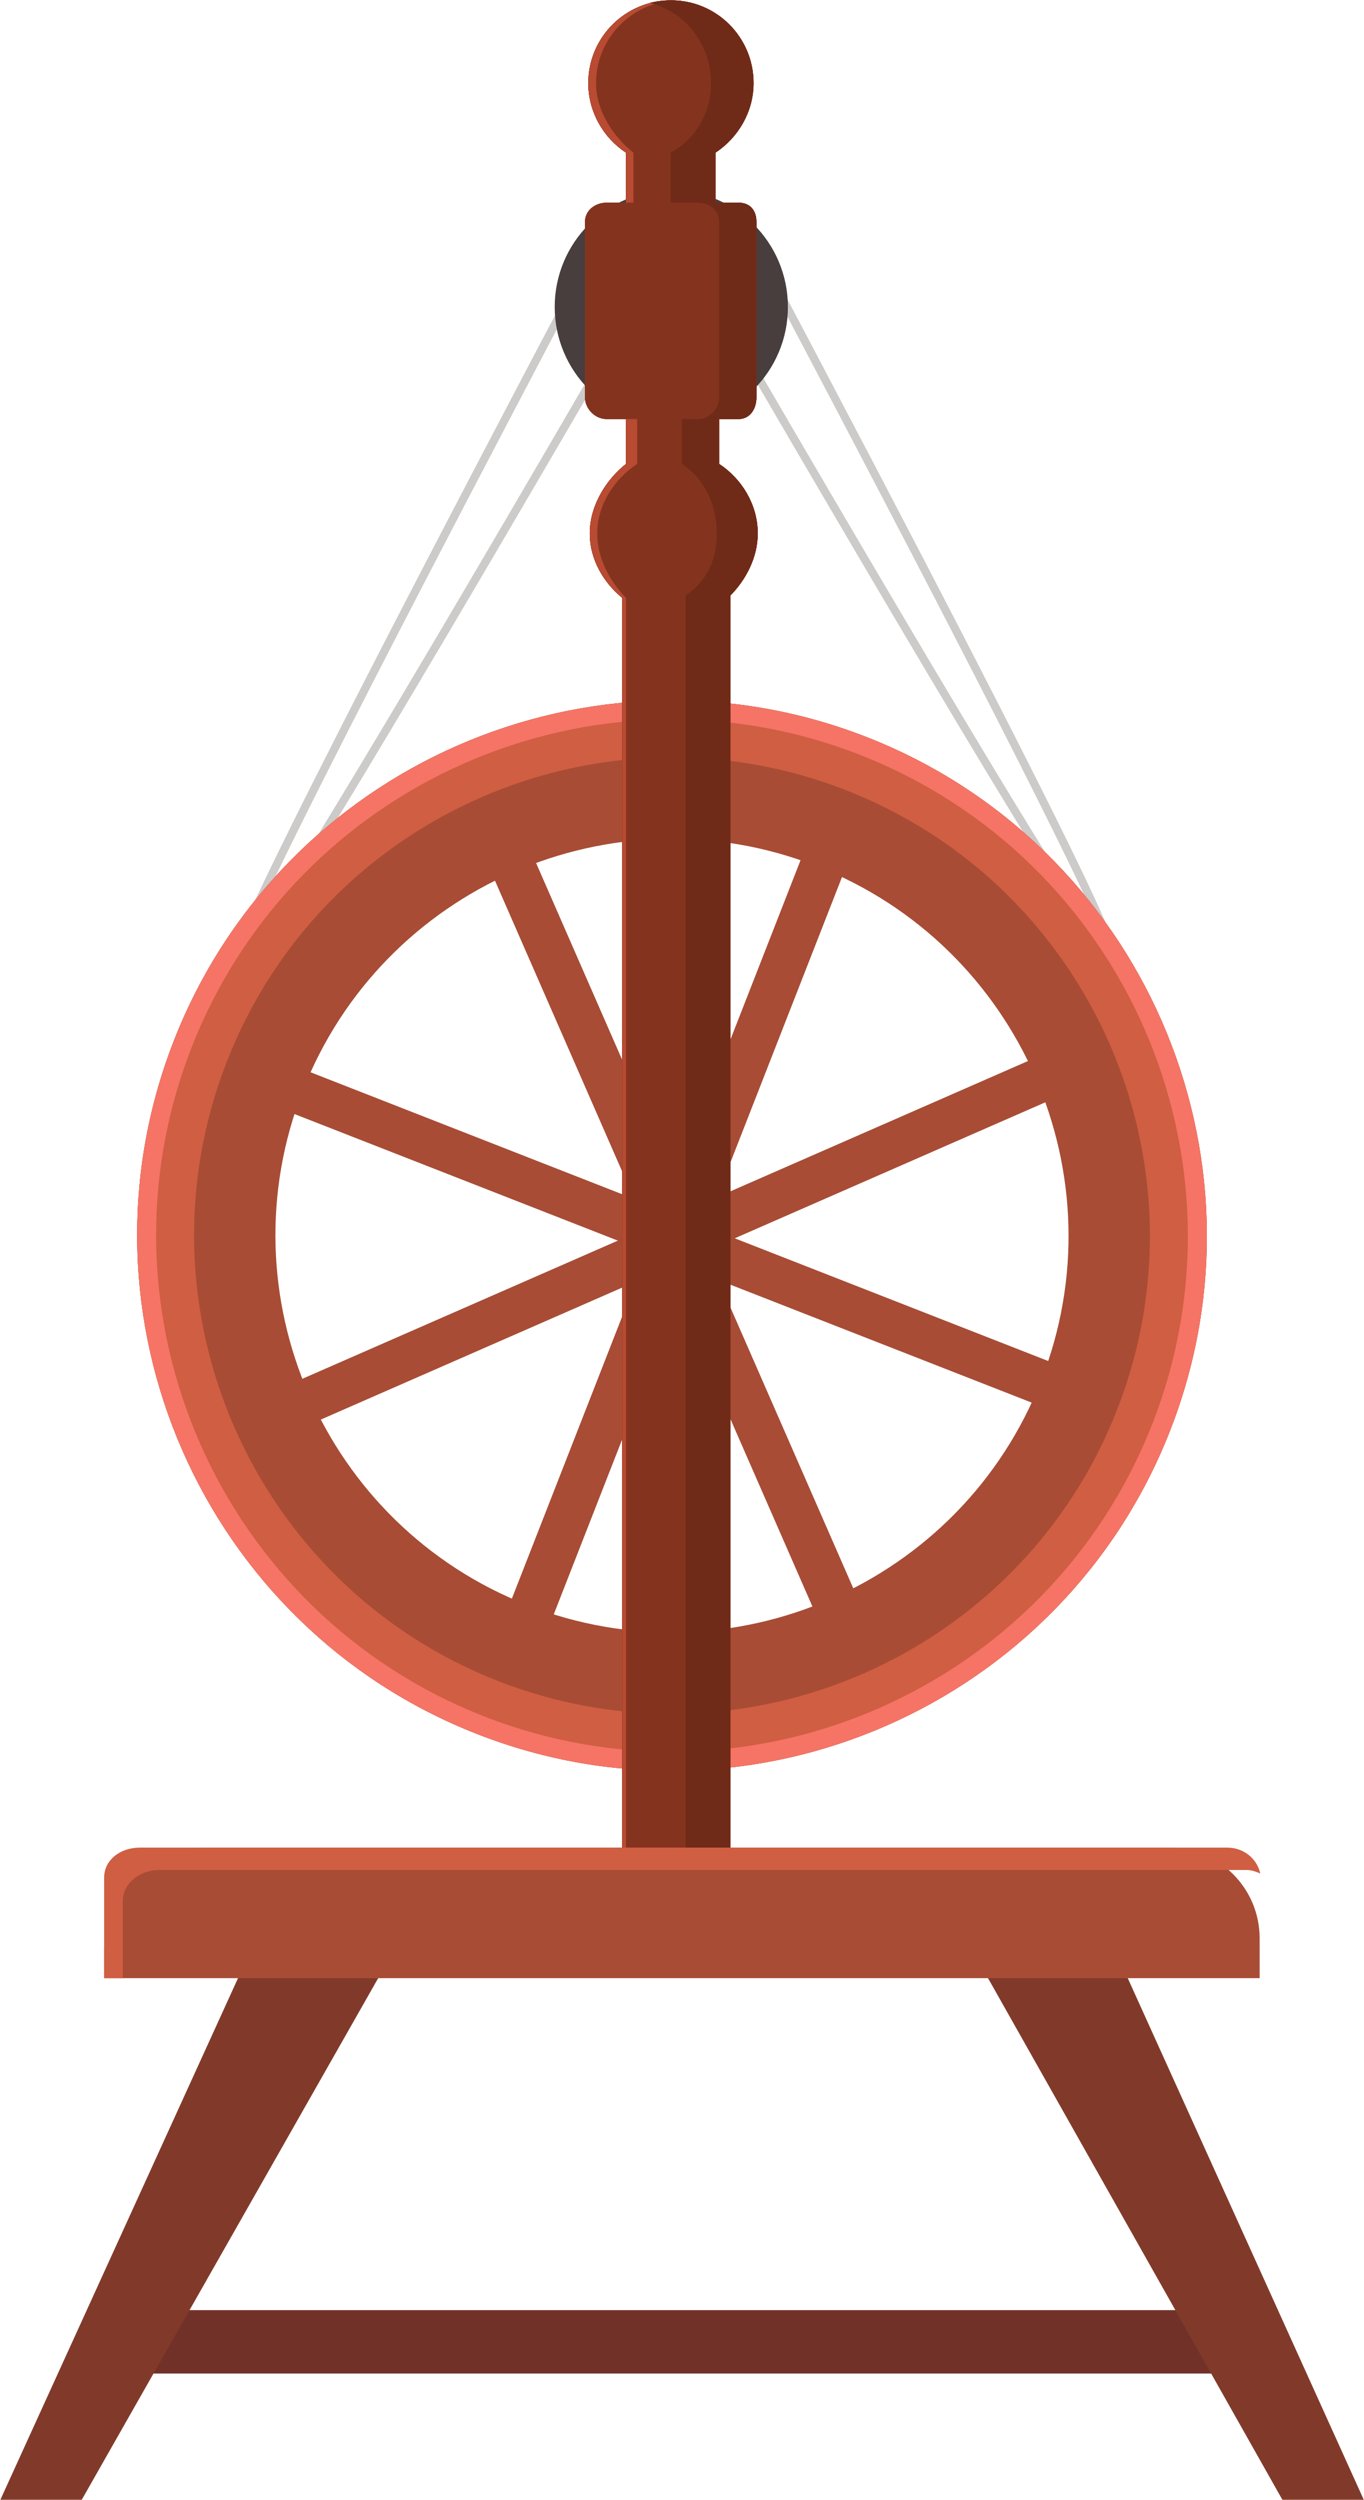 <?xml version="1.0" encoding="UTF-8"?><svg xmlns="http://www.w3.org/2000/svg" xmlns:xlink="http://www.w3.org/1999/xlink" height="403.1" preserveAspectRatio="xMidYMid meet" version="1.0" viewBox="146.4 44.4 220.1 403.1" width="220.1" zoomAndPan="magnify"><g><g id="change1_1"><path d="M 325.766 199.164 C 324.84 199.164 322.516 196.641 309.156 174.762 C 299.18 158.426 284.367 133.391 265.129 100.352 C 264.945 100.039 265.055 99.637 265.367 99.453 C 265.68 99.27 266.082 99.379 266.262 99.691 C 306.969 169.594 320.934 191.77 324.844 196.719 C 322.574 190.375 309.746 164.023 266.555 82.387 C 266.387 82.066 266.508 81.672 266.828 81.5 C 267.148 81.332 267.547 81.453 267.715 81.773 C 327.617 194.988 326.84 197.504 326.504 198.578 C 326.441 198.789 326.305 198.957 326.117 199.055 C 326.012 199.109 325.902 199.164 325.766 199.164" fill="#cccbc9"/></g><g id="change1_2"><path d="M 184.711 199.785 L 184.715 199.785 Z M 184.184 200.914 C 184.047 200.914 183.941 200.859 183.832 200.805 C 183.648 200.707 183.512 200.539 183.445 200.328 C 183.113 199.254 182.332 196.738 242.145 83.523 C 242.312 83.203 242.711 83.082 243.031 83.25 C 243.352 83.422 243.473 83.816 243.305 84.137 C 200.172 165.777 187.367 192.129 185.105 198.469 C 189.012 193.523 202.953 171.355 243.609 101.441 C 243.793 101.129 244.195 101.023 244.508 101.203 C 244.82 101.387 244.926 101.789 244.746 102.102 C 225.531 135.141 210.738 160.172 200.777 176.512 C 187.434 198.391 185.109 200.914 184.184 200.914" fill="#cccbc9"/></g><g id="change2_1"><path d="M 169.82 427.145 L 343.645 427.145 L 343.645 416.918 L 169.82 416.918 L 169.82 427.145" fill="#723128"/></g><g id="change3_1"><path d="M 366.508 447.594 L 353.383 447.594 L 304.812 361.582 L 327.562 361.582 L 366.508 447.594" fill="#813a2a"/></g><g id="change3_2"><path d="M 146.414 447.594 L 159.539 447.594 L 208.109 362.184 L 185.355 362.184 L 146.414 447.594" fill="#813a2a"/></g><g id="change4_1"><path d="M 195.242 220.332 C 182.387 253.191 198.664 290.383 231.523 303.238 C 264.383 316.094 301.574 299.816 314.426 266.957 C 327.281 234.098 311.008 196.906 278.148 184.055 C 245.285 171.199 208.098 187.473 195.242 220.332 Z M 174.461 212.203 C 191.797 167.887 241.957 145.934 286.277 163.27 C 330.594 180.609 352.547 230.77 335.211 275.086 C 317.871 319.406 267.711 341.355 223.395 324.02 C 179.074 306.684 157.125 256.523 174.461 212.203" fill="#a84c35"/></g><g id="change5_1"><path d="M 183.016 215.551 C 198.508 175.949 243.328 156.336 282.93 171.828 C 322.531 187.32 342.145 232.141 326.652 271.738 C 311.16 311.34 266.34 330.953 226.742 315.461 C 187.141 299.973 167.527 255.152 183.016 215.551 Z M 174.461 212.203 C 157.125 256.523 179.074 306.684 223.395 324.02 C 267.711 341.355 317.871 319.406 335.211 275.086 C 352.547 230.77 330.594 180.609 286.277 163.27 C 241.957 145.934 191.797 167.887 174.461 212.203" fill="#d05e42"/></g><g id="change6_1"><path d="M 332.355 273.973 C 315.637 316.715 267.254 337.887 224.508 321.168 C 181.762 304.445 160.594 256.066 177.312 213.32 C 194.035 170.574 242.414 149.402 285.16 166.121 C 327.906 182.844 349.078 231.227 332.355 273.973 Z M 286.277 163.27 C 241.957 145.934 191.797 167.887 174.461 212.203 C 157.121 256.523 179.074 306.684 223.395 324.02 C 267.711 341.355 317.871 319.406 335.211 275.086 C 352.547 230.77 330.594 180.609 286.277 163.27" fill="#f57466"/></g><g id="change4_2"><path d="M 227.301 306.52 L 234.027 309.148 L 283.758 182.02 L 277.035 179.391 L 227.301 306.52" fill="#a84c35"/></g><g id="change4_3"><path d="M 193.281 216.043 L 190.648 222.766 L 317.781 272.496 L 320.41 265.773 L 193.281 216.043" fill="#a84c35"/></g><g id="change4_4"><path d="M 231.473 180.293 L 224.859 183.188 L 279.59 308.246 L 286.203 305.352 L 231.473 180.293" fill="#a84c35"/></g><g id="change4_5"><path d="M 194.445 274.941 L 191.551 268.328 L 316.613 213.598 L 319.508 220.211 L 194.445 274.941" fill="#a84c35"/></g><g id="change7_1"><path d="M 235.91 93.895 C 235.91 104.285 244.332 112.711 254.723 112.711 C 265.117 112.711 273.539 104.285 273.539 93.895 C 273.539 83.504 265.117 75.078 254.723 75.078 C 244.332 75.078 235.91 83.504 235.91 93.895" fill="#473e3d"/></g><g id="change8_1"><path d="M 244.281 111.973 C 242.43 111.973 240.797 110.332 240.797 108.48 L 240.797 80.184 C 240.797 78.332 242.43 77.086 244.281 77.086 L 247.41 77.086 L 247.41 69.02 C 243.801 66.641 241.324 62.508 241.324 57.797 C 241.324 50.426 247.32 44.449 254.691 44.449 C 262.062 44.449 268.004 50.426 268.004 57.797 C 268.004 62.508 265.453 66.641 261.848 69.02 L 261.848 77.086 L 265.578 77.086 C 267.43 77.086 268.461 78.332 268.461 80.184 L 268.461 108.48 C 268.461 110.332 267.43 111.973 265.578 111.973 L 262.449 111.973 L 262.449 119.211 C 266.055 121.586 268.672 125.723 268.672 130.43 C 268.672 134.418 266.656 137.992 264.254 140.438 L 264.254 342.336 L 246.809 342.336 L 246.809 140.809 C 243.801 138.363 241.566 134.625 241.566 130.43 C 241.566 125.723 244.402 121.586 247.41 119.211 L 247.41 111.973 L 244.281 111.973" fill="#84341e"/></g><g id="change8_2"><path d="M 244.281 111.973 C 242.43 111.973 240.797 110.332 240.797 108.48 L 240.797 80.184 C 240.797 78.332 242.43 77.086 244.281 77.086 L 247.41 77.086 L 247.41 69.02 C 243.801 66.641 241.324 62.508 241.324 57.797 C 241.324 50.426 247.32 44.449 254.691 44.449 C 262.062 44.449 268.004 50.426 268.004 57.797 C 268.004 62.508 265.453 66.641 261.848 69.02 L 261.848 77.086 L 265.578 77.086 C 267.43 77.086 268.461 78.332 268.461 80.184 L 268.461 108.48 C 268.461 110.332 267.43 111.973 265.578 111.973 L 262.449 111.973 L 262.449 119.211 C 266.055 121.586 268.672 125.723 268.672 130.43 C 268.672 134.418 266.656 137.992 264.254 140.438 L 264.254 342.336 L 246.809 342.336 L 246.809 140.809 C 243.801 138.363 241.566 134.625 241.566 130.43 C 241.566 125.723 244.402 121.586 247.41 119.211 L 247.41 111.973 L 244.281 111.973" fill="#84341e"/></g><g id="change8_3"><path d="M 244.281 111.973 C 242.43 111.973 240.797 110.332 240.797 108.48 L 240.797 80.184 C 240.797 78.332 242.43 77.086 244.281 77.086 L 247.41 77.086 L 247.41 69.02 C 243.801 66.641 241.324 62.508 241.324 57.797 C 241.324 50.426 247.32 44.449 254.691 44.449 C 262.062 44.449 268.004 50.426 268.004 57.797 C 268.004 62.508 265.453 66.641 261.848 69.02 L 261.848 77.086 L 265.578 77.086 C 267.43 77.086 268.461 78.332 268.461 80.184 L 268.461 108.48 C 268.461 110.332 267.43 111.973 265.578 111.973 L 262.449 111.973 L 262.449 119.211 C 266.055 121.586 268.672 125.723 268.672 130.43 C 268.672 134.418 266.656 137.992 264.254 140.438 L 264.254 342.336 L 246.809 342.336 L 246.809 140.809 C 243.801 138.363 241.566 134.625 241.566 130.43 C 241.566 125.723 244.402 121.586 247.41 119.211 L 247.41 111.973 L 244.281 111.973" fill="#84341e"/></g><g id="change9_1"><path d="M 247.41 119.211 L 247.41 111.973 L 249.215 111.973 L 249.215 119.211 C 245.605 121.586 242.77 125.723 242.77 130.43 C 242.77 134.625 245.004 138.363 247.41 140.809 L 247.41 342.336 L 246.809 342.336 L 246.809 140.809 C 243.801 138.363 241.566 134.625 241.566 130.43 C 241.566 125.723 244.402 121.586 247.41 119.211" fill="#b84b32"/></g><g id="change9_2"><path d="M 242.582 57.797 C 242.582 62.508 245.605 66.641 248.613 69.02 L 248.613 77.086 L 247.41 77.086 L 247.41 69.02 C 243.801 66.641 241.324 62.508 241.324 57.797 C 241.324 50.426 247.32 44.449 254.691 44.449 C 254.91 44.449 255.094 44.457 255.309 44.469 C 248.242 44.809 242.582 50.645 242.582 57.797" fill="#b84b32"/></g><g id="change10_1"><path d="M 262.059 130.43 C 262.059 125.723 260.043 121.586 256.434 119.211 L 256.434 111.973 L 259.012 111.973 C 260.867 111.973 262.449 110.332 262.449 108.48 L 262.449 80.184 C 262.449 78.332 260.867 77.086 259.012 77.086 L 254.629 77.086 L 254.629 69.02 C 258.84 66.641 261.125 62.508 261.125 57.797 C 261.125 51.559 257.027 46.32 251.242 44.859 C 252.293 44.594 253.484 44.449 254.617 44.449 C 261.988 44.449 267.969 50.426 267.969 57.797 C 267.969 62.508 265.453 66.641 261.848 69.02 L 261.848 77.086 L 265.578 77.086 C 267.43 77.086 268.461 78.332 268.461 80.184 L 268.461 108.48 C 268.461 110.332 267.43 111.973 265.578 111.973 L 262.449 111.973 L 262.449 119.211 C 266.055 121.586 268.672 125.723 268.672 130.43 C 268.672 134.418 266.656 137.992 264.254 140.438 L 264.254 342.336 L 257.035 342.336 L 257.035 140.438 C 260.645 137.992 262.059 134.418 262.059 130.43" fill="#702a18"/></g><g id="change4_6"><path d="M 163.203 363.387 L 349.66 363.387 L 349.66 356.961 C 349.66 348.883 343.113 342.336 335.035 342.336 L 179.574 342.336 C 170.57 342.336 163.203 349.703 163.203 358.703 L 163.203 363.387" fill="#a84c35"/></g><g id="change5_2"><path d="M 166.211 351.016 C 166.211 348.008 169.051 345.945 172.059 345.945 L 347.559 345.945 C 348.344 345.945 349.086 346.215 349.762 346.512 C 349.223 344.066 347.051 342.336 344.445 342.336 L 168.945 342.336 C 165.938 342.336 163.203 344.203 163.203 347.211 L 163.203 363.387 L 166.211 363.387 L 166.211 351.016" fill="#d05e42"/></g></g></svg>